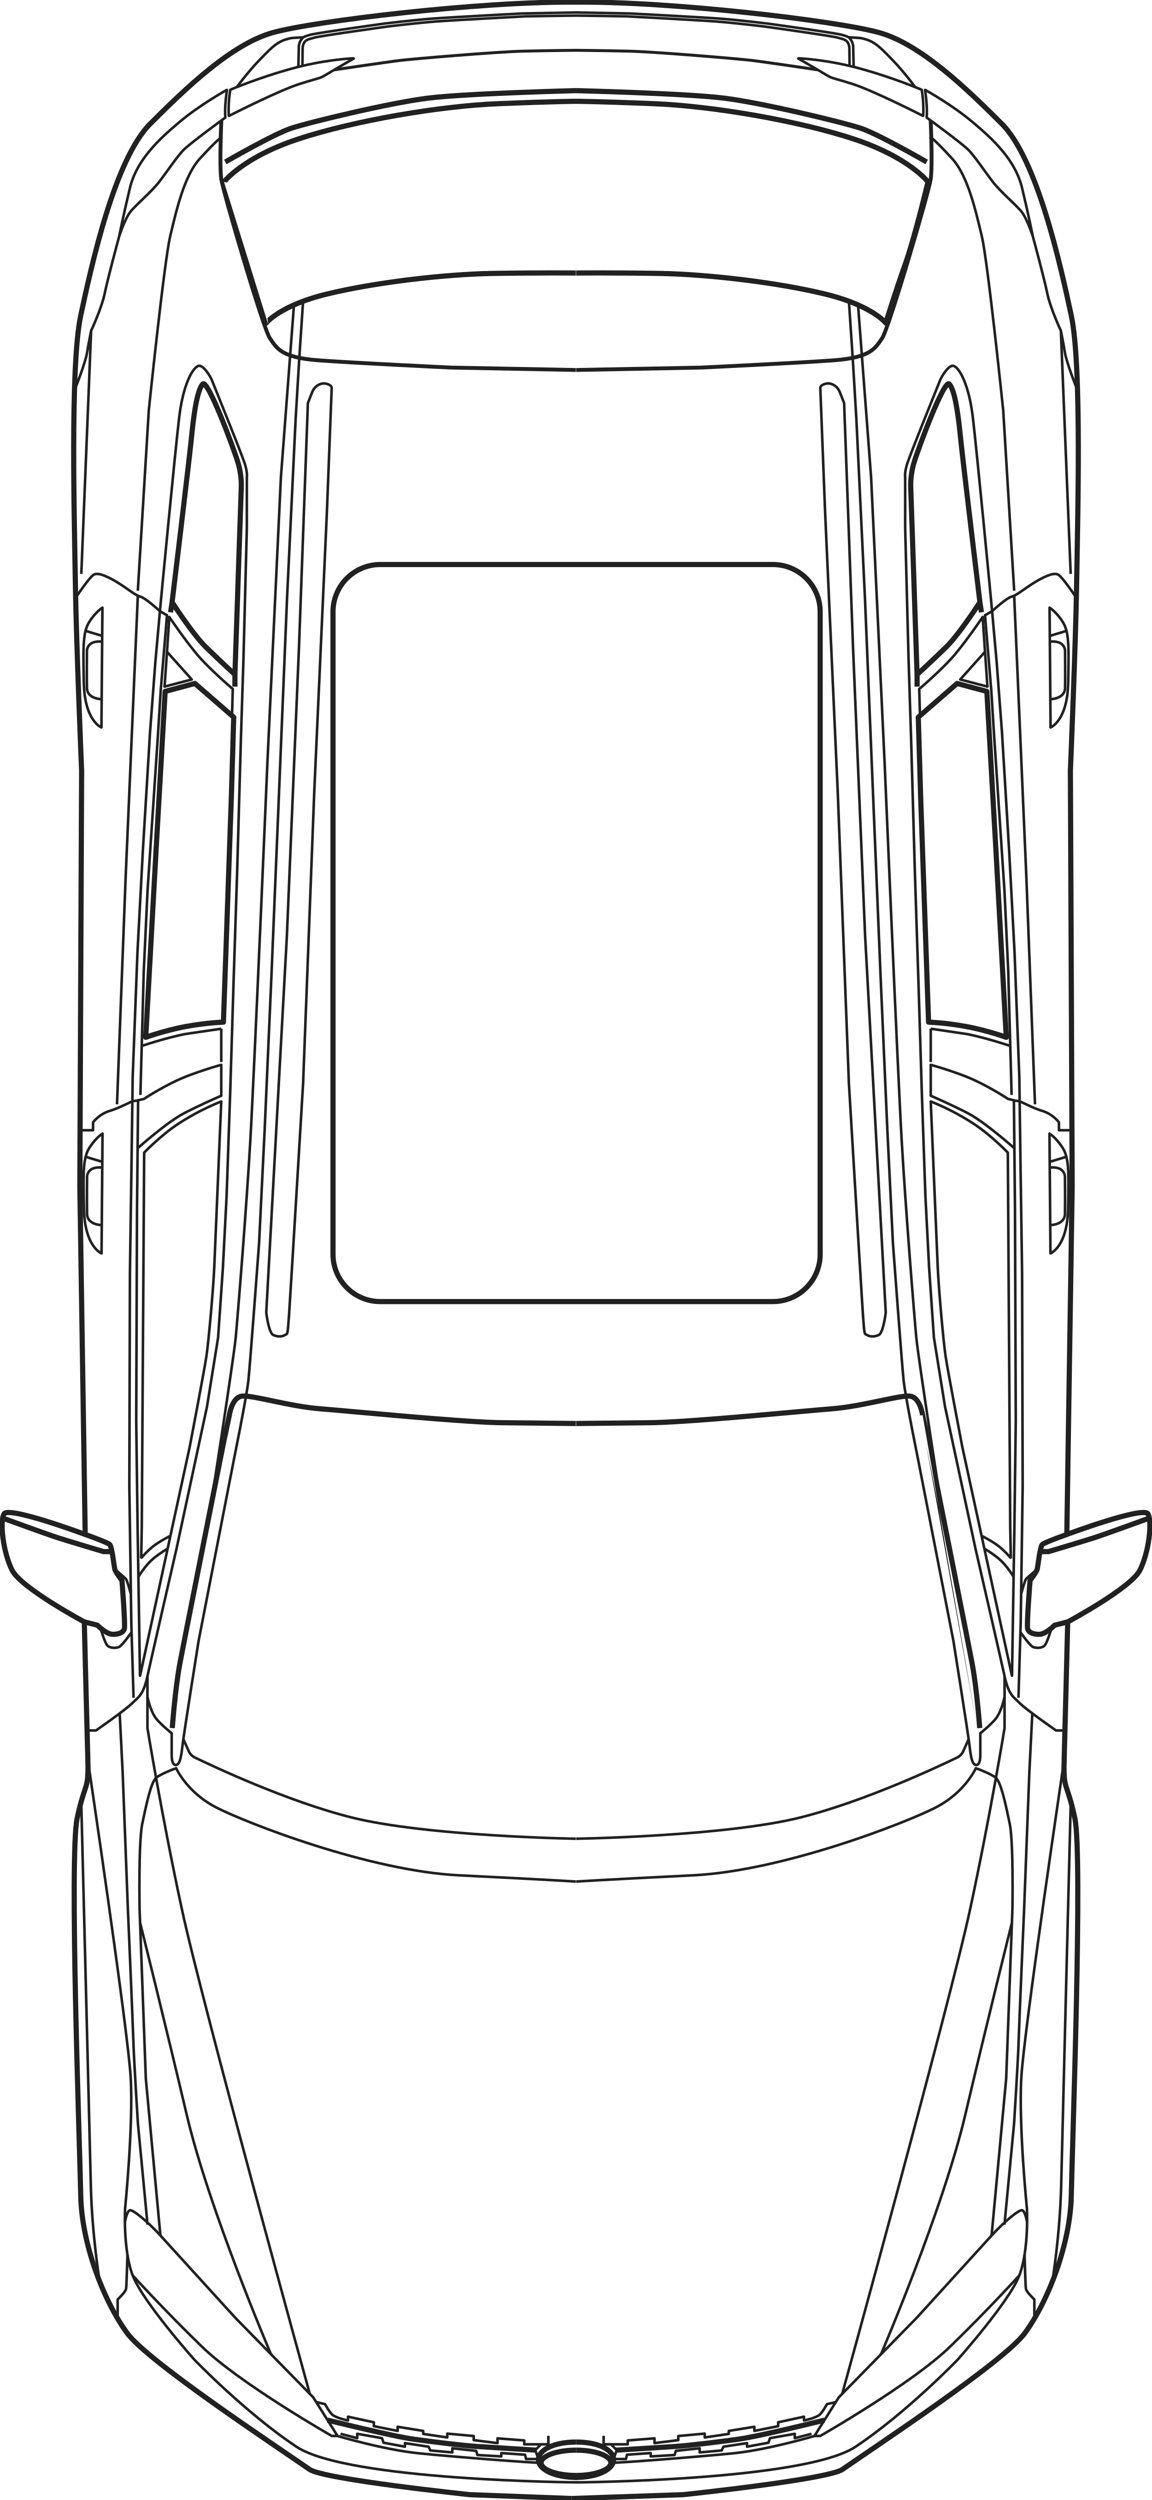<svg width="391" height="848" viewBox="0 0 391 848" fill="none" xmlns="http://www.w3.org/2000/svg">
<g clip-path="url(#clip0_939_2045)">
<path d="M42.392 753.842C42.392 753.842 43.017 749.912 44.125 749.708C45.233 749.505 50.407 753.846 54.442 758.284C58.477 762.722 79.801 786.13 79.801 786.13L106.303 813.168L114.576 826.286H112.629C112.629 826.286 81.481 808.53 68.565 796.017C55.65 783.504 45.022 771.805 45.022 771.805" stroke="#212121" stroke-width="0.877" stroke-miterlimit="10" stroke-linejoin="round"/>
<path d="M39.929 786.484V779.977C39.929 779.977 42.584 777.454 42.784 776.396C42.984 775.339 43.249 764.776 43.249 764.776" stroke="#212121" stroke-width="0.877" stroke-miterlimit="10" stroke-linejoin="round"/>
<path d="M50.078 754.611L46.808 720.272C46.808 720.272 45.464 699.019 45.261 692.226C45.057 685.433 43.445 648.576 43.445 648.576L41.63 601.156L40.622 581.178" stroke="#212121" stroke-width="0.877" stroke-miterlimit="10" stroke-linejoin="round"/>
<path d="M54.441 758.284L49.495 705.115L47.376 647.608C47.376 647.608 46.972 624.907 48.284 618.651C49.595 612.394 51.211 604.526 53.026 603.014C54.842 601.503 59.787 599.784 59.787 599.784C59.787 599.784 63.418 607.956 73.41 613.101C83.402 618.247 125.175 634.591 155.748 636.106C186.321 637.621 195.444 638.225 195.444 638.225" stroke="#212121" stroke-width="0.877" stroke-miterlimit="10" stroke-linejoin="round"/>
<path d="M91.969 798.543C91.969 798.543 70.988 749.608 63.422 717.524C55.857 685.441 47.548 652.163 47.548 652.163" stroke="#212121" stroke-width="0.877" stroke-miterlimit="10" stroke-linejoin="round"/>
<path d="M105.137 811.979C105.137 811.979 68.568 679.388 61.706 647.507C54.845 615.627 50.042 586.166 50.042 586.166V568.543" stroke="#212121" stroke-width="0.877" stroke-miterlimit="10" stroke-linejoin="round"/>
<path d="M29.551 586.974H32.581C32.581 586.974 42.538 580.045 44.757 577.826C46.976 575.607 48.606 575.136 50.046 568.543C51.486 561.95 59.963 525.093 59.963 525.093L70.255 477.137L74.022 453.729L75.637 430.321L76.916 405.637L78.128 370.595L79.271 333.198L80.483 295.936L81.762 250.803L82.638 223.293L83.781 179.035V161.816C83.781 161.816 84.049 160.672 83.242 157.782C82.434 154.891 71.738 128.524 71.738 128.524C71.738 128.524 69.115 123.411 67.232 124.151C65.348 124.89 62.186 130.34 60.842 141.37C59.498 152.401 54.452 205.402 54.452 205.402L52.737 224.468L50.921 248.43L48.466 288.936L46.651 323.103L45.035 365.342L44.7 390.229L44.096 431.864L43.895 504.236L44.567 550.513L45.329 575.868" stroke="#212121" stroke-width="0.877" stroke-miterlimit="10" stroke-linejoin="round"/>
<path d="M50.078 575.675C50.078 575.675 51.079 580.989 53.498 583.544C55.917 586.098 58.273 587.917 58.273 587.917V595.317C58.273 595.317 58.187 598.662 59.616 598.68C60.91 598.694 61.432 596.593 61.903 592.359C62.375 588.124 67.421 556.509 67.421 556.509L79.329 495.368C79.329 495.368 83.703 473.878 84.307 468.229C84.911 462.58 87.938 421.617 87.938 421.617L89.853 382.672L92.073 332.33L94.596 271.492L97.422 202.987L100.349 141.949L101.561 121.771L102.872 102.165" stroke="#212121" stroke-width="0.877" stroke-miterlimit="10" stroke-linejoin="round"/>
<path d="M62.236 589.918L64.048 593.977C64.477 594.935 65.224 595.707 66.167 596.164C72.396 599.18 97.387 610.95 119.122 616.435C144.717 622.892 195.445 623.699 195.445 623.699" stroke="#212121" stroke-width="0.877" stroke-miterlimit="10" stroke-linejoin="round"/>
<path d="M28.611 550.148L33.05 551.26C33.05 551.26 36.009 554.286 38.164 554.354C40.319 554.422 41.795 553.75 42.199 552.539C42.602 551.328 41.391 536.059 41.391 536.059C41.391 536.059 39.239 533.369 38.968 532.293C38.696 531.218 38.024 524.625 37.22 523.885C36.416 523.146 28.912 520.487 28.912 520.487" stroke="#212121" stroke-width="1.755" stroke-miterlimit="10" stroke-linejoin="round"/>
<path d="M0.915 514.942C0.915 514.942 16.235 520.52 19.598 521.599C22.961 522.678 35.137 526.308 35.137 526.308H38.006" stroke="#212121" stroke-width="1.755" stroke-miterlimit="10" stroke-linejoin="round"/>
<path d="M34.065 552.189C34.065 552.189 35.658 557.531 36.516 558.242C37.86 559.353 40.108 558.903 40.583 558.556C41.866 557.634 44.646 553.647 44.646 553.647" stroke="#212121" stroke-width="0.877" stroke-miterlimit="10" stroke-linejoin="round"/>
<path d="M38.971 532.293C38.971 532.293 42.283 535.066 42.737 535.573C43.191 536.081 44.41 540.669 44.41 540.669" stroke="#212121" stroke-width="0.877" stroke-miterlimit="10" stroke-linejoin="round"/>
<path d="M46.969 534.916C46.969 534.916 49.32 530.753 52.558 528.255C55.531 525.961 56.886 525.354 56.886 525.354" stroke="#212121" stroke-width="0.877" stroke-miterlimit="10" stroke-linejoin="round"/>
<path d="M71.366 512.04C71.366 512.04 79.332 460.793 80.004 453.665C80.676 446.536 83.635 410.079 84.982 386.539C86.329 362.998 90.768 258.475 90.768 258.475L95.342 161.888L99.781 103.373" stroke="#212121" stroke-width="0.877" stroke-miterlimit="10" stroke-linejoin="round"/>
<path d="M33.835 773.953C33.835 773.953 31.234 758.284 30.83 741.337C30.426 724.389 27.574 611.065 27.574 611.065" stroke="#212121" stroke-width="0.877" stroke-miterlimit="10" stroke-linejoin="round"/>
<path d="M34.8 384.52L34.465 425.144C34.465 425.144 28.747 422.993 28.479 409.943C28.211 396.894 28.211 392.524 30.498 389.093C32.785 385.663 34.804 384.52 34.804 384.52H34.8Z" stroke="#212121" stroke-width="0.877" stroke-miterlimit="10" stroke-linejoin="round"/>
<path d="M29.064 392.38L34.718 394.096" stroke="#212121" stroke-width="0.877" stroke-miterlimit="10" stroke-linejoin="round"/>
<path d="M34.543 415.56C34.543 415.56 29.647 415.528 29.551 411.794C29.454 408.06 29.551 398.948 29.551 398.948C29.551 398.948 29.719 396.686 32.192 396.158C34 395.772 34.868 396.158 34.868 396.158" stroke="#212121" stroke-width="0.877" stroke-miterlimit="10" stroke-linejoin="round"/>
<path d="M34.764 206.124L34.428 246.748C34.428 246.748 28.71 244.597 28.442 231.547C28.174 218.498 28.174 214.128 30.462 210.697C32.749 207.267 34.768 206.124 34.768 206.124H34.764Z" stroke="#212121" stroke-width="0.877" stroke-miterlimit="10" stroke-linejoin="round"/>
<path d="M29.029 213.985L34.686 215.7" stroke="#212121" stroke-width="0.877" stroke-miterlimit="10" stroke-linejoin="round"/>
<path d="M34.508 237.164C34.508 237.164 29.612 237.132 29.515 233.398C29.419 229.664 29.515 220.552 29.515 220.552C29.515 220.552 29.683 218.291 32.157 217.762C33.965 217.376 34.833 217.762 34.833 217.762" stroke="#212121" stroke-width="0.877" stroke-miterlimit="10" stroke-linejoin="round"/>
<path d="M46.708 389.497C46.708 389.497 56.661 380.618 62.514 377.591C68.368 374.565 75.094 371.674 75.094 371.674V361.183C75.094 361.183 65.877 363.738 59.891 366.564C53.905 369.391 48.859 372.753 48.859 372.753L46.876 373.225L46.504 409.679L46.236 482.05L46.708 518.504L46.972 534.916L47.512 568.393C47.512 568.415 47.544 568.418 47.548 568.393L64.401 490.722C64.401 490.722 69.447 464.356 70.119 459.65C70.791 454.944 72.406 437.385 72.742 429.449C73.078 421.513 75.097 373.625 75.097 373.625C75.097 373.625 68.036 376.248 60.467 381.225C54.463 385.173 48.931 390.976 48.931 390.976L48.123 517.693L47.927 528.255C47.927 528.345 48.034 528.387 48.091 528.32C48.559 527.762 49.96 526.161 51.758 524.689C53.977 522.874 57.847 520.945 57.847 520.945" stroke="#212121" stroke-width="0.877" stroke-miterlimit="10" stroke-linejoin="round"/>
<path d="M27.178 383.376H31.577V380.703C31.577 380.703 33.653 377.877 37.238 376.819C40.822 375.762 44.653 373.439 45.461 373.439C46.268 373.439 46.872 373.221 46.872 373.221" stroke="#212121" stroke-width="0.877" stroke-miterlimit="10" stroke-linejoin="round"/>
<path d="M75.094 348.941V360.24" stroke="#212121" stroke-width="0.877" stroke-miterlimit="10" stroke-linejoin="round"/>
<path d="M48.098 354.791C48.098 354.791 55.988 352.104 62.782 350.757L75.093 348.941" stroke="#212121" stroke-width="0.877" stroke-miterlimit="10" stroke-linejoin="round"/>
<path d="M49.464 351.864C49.464 351.864 55.785 349.545 63.051 348.198C70.316 346.851 75.83 346.719 75.83 346.719L78.521 270.445L79.329 243.271L66.145 231.837L56.053 234.527L52.959 288.604L49.46 351.861L49.464 351.864Z" stroke="#212121" stroke-width="1.755" stroke-miterlimit="10" stroke-linejoin="round"/>
<path d="M25.674 202.783C25.674 202.783 30.262 195.822 31.856 194.915C33.45 194.007 37.085 195.822 40.315 197.841C43.546 199.86 45.797 201.875 47.648 202.383C49.5 202.89 54.27 207.31 54.27 207.31L56.683 208.704L54.578 233.791L53.57 249.867L50.082 301.993L48.795 329.367L47.652 371.406" stroke="#212121" stroke-width="0.877" stroke-miterlimit="10" stroke-linejoin="round"/>
<path d="M55.852 232.898L65.087 230.479L56.682 221.096L55.852 232.898Z" stroke="#212121" stroke-width="0.877" stroke-miterlimit="10" stroke-linejoin="round"/>
<path d="M78.739 242.76L79.011 233.705C79.011 233.705 70.888 226.845 66.6 221.649C62.311 216.454 57.469 209.29 57.469 209.29L56.683 221.095" stroke="#212121" stroke-width="0.877" stroke-miterlimit="10" stroke-linejoin="round"/>
<path d="M58.412 204.262C58.412 204.262 65.274 214.957 69.78 219.395C74.286 223.833 79.736 228.81 79.736 228.81V232.898" stroke="#212121" stroke-width="1.755" stroke-miterlimit="10" stroke-linejoin="round"/>
<path d="M39.711 374.601L42.638 297.723L46.78 202.051" stroke="#212121" stroke-width="0.877" stroke-miterlimit="10" stroke-linejoin="round"/>
<path d="M57.89 207.693L58.411 204.262C58.411 204.262 64.265 155.835 65.087 147.495C65.909 139.155 67.088 132.159 68.804 130.275C70.519 128.392 79.468 152.472 80.811 157.046C82.155 161.62 81.887 165.386 81.887 165.386L79.736 228.814" stroke="#212121" stroke-width="1.755" stroke-miterlimit="10" stroke-linejoin="round"/>
<path d="M46.779 200.364L50.507 139.123C50.507 139.123 55.753 88.476 57.772 80.101C59.791 71.725 62.414 59.719 67.864 53.77C73.314 47.82 75.129 46.505 75.129 46.505" stroke="#212121" stroke-width="0.877" stroke-miterlimit="10" stroke-linejoin="round"/>
<path d="M25.276 132.459C25.276 132.459 28.972 123.179 29.547 119.649C30.122 116.119 30.93 112.184 30.93 112.184L27.599 194.675" stroke="#212121" stroke-width="0.877" stroke-miterlimit="10" stroke-linejoin="round"/>
<path d="M30.93 112.184C30.93 112.184 34.461 104.72 35.572 99.371C36.683 94.022 40.414 80.304 40.414 80.304M40.414 80.304C40.414 80.304 42.33 74.319 44.217 71.896C46.103 69.474 51.346 65.172 54.037 61.673C56.728 58.175 59.955 53.334 62.11 51.047C64.265 48.76 76.476 39.88 76.476 39.88C76.476 39.88 76.312 38.133 76.476 35.575C76.623 33.288 76.959 31.001 77.03 30.547C77.034 30.512 77.002 30.487 76.969 30.504C76.101 30.987 67.631 35.75 60.952 41.36C53.901 47.277 46.368 54.273 44.081 63.825C41.794 73.376 40.414 80.304 40.414 80.304Z" stroke="#212121" stroke-width="0.877" stroke-miterlimit="10" stroke-linejoin="round"/>
<path d="M103.011 12.638L99.373 12.871C99.08 12.889 98.79 12.924 98.505 12.989C94.184 13.932 92.447 15.872 88.295 20.124C84.006 24.512 80.39 29.547 80.39 29.547" stroke="#212121" stroke-width="0.877" stroke-miterlimit="10" stroke-linejoin="round"/>
<path d="M90.364 445.189C90.364 445.189 91.172 452.186 92.787 452.857C94.403 453.529 95.746 453.397 96.69 452.857C97.633 452.318 97.59 453.125 98.083 446.265C98.577 439.404 102.879 367.436 102.879 367.436L106.646 268.966L110.952 173.726L112.568 131.891C112.568 131.891 112.971 130.74 110.82 130.172C108.669 129.604 106.65 131.219 105.978 132.966C105.306 134.713 104.498 136.732 104.498 136.732L101.486 219.327L97.369 317.526L90.371 445.186L90.364 445.189Z" stroke="#212121" stroke-width="0.877" stroke-miterlimit="10" stroke-linejoin="round"/>
<path d="M114.579 826.286C114.579 826.286 130.117 830.927 141.925 832.138C153.732 833.35 181.278 835.472 183.498 835.372" stroke="#212121" stroke-width="0.877" stroke-miterlimit="10" stroke-linejoin="round"/>
<path d="M107.321 814.78L110.341 815.491C110.341 815.491 111.492 817.71 112.632 818.921C113.772 820.133 118.11 821.04 118.11 821.04V819.736L126.887 821.644V822.955L134.96 824.57V823.159L143.637 824.57V825.578L151.81 826.789V825.478L160.791 826.3V827.697L168.864 828.705V827.09L177.944 827.797V829.108H186.117V826.221" stroke="#212121" stroke-width="0.877" stroke-miterlimit="10" stroke-linejoin="round"/>
<path d="M183.598 829.112L181.682 831.095L182.74 834.104H178.552L178.202 832.642L170.143 832.07V833.214L162.074 832.742L161.602 831.331L153.529 830.455V831.867L146.064 831.195L145.456 829.916L137.451 828.708V829.916L130.186 828.572L129.65 827.025L121.241 825.546V827.025L115.591 825.546" stroke="#212121" stroke-width="0.877" stroke-miterlimit="10" stroke-linejoin="round"/>
<path d="M111.191 820.912C111.191 820.912 133.148 826.386 140.513 827.393C147.879 828.401 157.163 829.53 161.602 829.823C166.04 830.116 181.986 831.095 181.986 831.095" stroke="#212121" stroke-width="1.755" stroke-miterlimit="10" stroke-linejoin="round"/>
<path d="M195.555 831.095C189.048 831.095 183.662 833.017 183.662 835.386C183.662 837.755 189.012 839.678 195.516 839.678" stroke="#212121" stroke-width="1.755" stroke-miterlimit="10" stroke-linejoin="round"/>
<path d="M195.555 828.34C187.933 828.34 182.74 831.017 182.74 834.34C182.74 837.663 188.215 840.35 195.838 840.35" stroke="#212121" stroke-width="1.755" stroke-miterlimit="10" stroke-linejoin="round"/>
<path d="M195.505 0.725C162.852 0.422 106.406 7.157 92.483 11.091C78.56 15.025 63.122 29.858 51.01 41.964C38.899 54.07 31.03 90.088 27.399 107.039C23.768 123.99 25.28 177.259 25.584 197.841C25.887 218.423 27.703 261.401 27.703 261.401L27.099 402.446L28.914 520.487C28.914 520.487 2.88 510.8 1.368 513.526C-0.147 516.249 1.065 526.54 4.092 532.593C7.118 538.646 28.611 550.148 28.611 550.148C28.611 550.148 29.518 586.47 29.822 597.061C30.126 607.652 28.914 604.021 26.191 616.735C23.468 629.448 27.099 728.723 27.403 744.766C27.706 760.81 34.972 780.18 43.145 791.379C50.21 801.062 93.673 829.698 105.073 837.627C109.944 841.014 159.522 846.195 159.522 846.195L194 847.5" stroke="#212121" stroke-width="1.755" stroke-miterlimit="10" stroke-linejoin="round"/>
<path d="M195.505 0.725C228.158 0.422 284.593 7.157 298.52 11.091C312.443 15.025 327.881 29.858 339.992 41.964C352.1 54.07 359.973 90.088 363.604 107.039C367.235 123.99 365.723 177.259 365.419 197.841C365.115 218.423 363.3 261.401 363.3 261.401L363.904 402.446L362.088 520.487C362.088 520.487 388.123 510.8 389.634 513.526C391.146 516.253 389.938 526.54 386.911 532.593C383.884 538.646 362.392 550.148 362.392 550.148C362.392 550.148 361.485 586.47 361.181 597.061C360.877 607.655 362.088 604.021 364.812 616.735C367.535 629.448 363.904 728.723 363.6 744.766C363.296 760.81 356.031 780.18 347.858 791.379C340.793 801.062 297.33 829.698 285.93 837.627C281.059 841.014 231.978 846.181 231.978 846.181L194 847.5" stroke="#212121" stroke-width="1.755" stroke-miterlimit="10" stroke-linejoin="round"/>
<path fill-rule="evenodd" clip-rule="evenodd" d="M195.838 842.011C195.835 842.45 195.834 842.45 195.834 842.45L195.831 842.45L195.82 842.45L195.778 842.449L195.61 842.448C195.461 842.447 195.241 842.444 194.954 842.441C194.378 842.434 193.532 842.423 192.449 842.405C190.284 842.368 187.171 842.302 183.382 842.187C175.804 841.957 165.518 841.529 154.689 840.74C143.861 839.951 132.481 838.799 122.718 837.119C117.836 836.279 113.352 835.306 109.539 834.178C105.732 833.052 102.568 831.763 100.345 830.281C91.641 824.478 82.979 817.096 76.497 811.17C73.255 808.206 70.556 805.605 68.667 803.744C67.723 802.813 66.981 802.067 66.475 801.554C66.222 801.298 66.028 801.099 65.897 800.965C65.831 800.897 65.781 800.846 65.748 800.812L65.71 800.772L65.7 800.763L65.698 800.76L65.697 800.759C65.697 800.759 65.697 800.759 66.013 800.455L65.697 800.759C65.693 800.755 65.689 800.751 65.686 800.747L66.013 800.455C65.686 800.747 65.686 800.747 65.685 800.746L65.685 800.746L65.682 800.743L65.672 800.732L65.634 800.689L65.486 800.521C65.355 800.374 65.164 800.156 64.919 799.877C64.43 799.318 63.727 798.509 62.873 797.512C61.166 795.516 58.854 792.763 56.437 789.731C54.02 786.7 51.495 783.387 49.361 780.272C47.233 777.166 45.475 774.229 44.615 771.957C42.908 767.45 42.267 761.676 42.048 757.058C41.938 754.743 41.934 752.708 41.957 751.25C41.969 750.522 41.988 749.937 42.003 749.534C42.011 749.333 42.018 749.177 42.023 749.071C42.026 749.018 42.028 748.977 42.029 748.95L42.031 748.919L42.032 748.911L42.032 748.908L42.032 748.908C42.032 748.908 42.032 748.908 42.47 748.933L42.032 748.908L42.032 748.9L42.033 748.889L42.47 748.933C42.033 748.889 42.033 748.889 42.033 748.888L42.033 748.888L42.034 748.884L42.035 748.869L42.041 748.809L42.065 748.572C42.085 748.363 42.115 748.055 42.153 747.657C42.228 746.861 42.335 745.706 42.46 744.268C42.71 741.393 43.033 737.39 43.327 732.879C43.916 723.851 44.385 712.809 43.915 704.7C43.445 696.586 39.816 669.706 36.3 644.824C34.542 632.39 32.815 620.464 31.526 611.647C30.882 607.239 30.348 603.607 29.974 601.078C29.787 599.813 29.641 598.824 29.541 598.151L29.427 597.384L29.398 597.188L29.391 597.138L29.389 597.126L29.389 597.123C29.389 597.122 29.389 597.122 29.822 597.057C30.256 596.993 30.256 596.993 30.256 596.994L30.257 596.997L30.259 597.009L30.266 597.059L30.295 597.255L30.409 598.023C30.509 598.696 30.655 599.685 30.842 600.95C31.215 603.479 31.75 607.111 32.394 611.52C33.683 620.338 35.411 632.265 37.168 644.701C40.681 669.56 44.318 696.489 44.791 704.65C45.264 712.817 44.792 723.904 44.203 732.936C43.908 737.455 43.584 741.464 43.334 744.344C43.208 745.784 43.102 746.942 43.026 747.74C42.988 748.139 42.958 748.448 42.938 748.657L42.914 748.895L42.908 748.956L42.907 748.967L42.907 748.967L42.906 748.997C42.904 749.023 42.902 749.062 42.9 749.113C42.895 749.217 42.888 749.37 42.88 749.568C42.864 749.965 42.846 750.543 42.835 751.264C42.812 752.708 42.816 754.724 42.924 757.016C43.142 761.612 43.779 767.273 45.435 771.646C46.256 773.814 47.962 776.678 50.085 779.777C52.202 782.867 54.713 786.162 57.123 789.184C59.532 792.206 61.837 794.951 63.54 796.941C64.391 797.936 65.092 798.742 65.579 799.299C65.823 799.577 66.013 799.794 66.143 799.94L66.29 800.107L66.328 800.149L66.335 800.157L66.341 800.163L66.378 800.201C66.411 800.235 66.46 800.286 66.525 800.353C66.655 800.486 66.847 800.683 67.099 800.938C67.603 801.449 68.342 802.191 69.283 803.119C71.165 804.974 73.856 807.568 77.089 810.523C83.557 816.435 92.182 823.784 100.832 829.551C102.947 830.961 106.013 832.22 109.788 833.337C113.557 834.452 118.005 835.418 122.867 836.255C132.59 837.927 143.938 839.077 154.753 839.865C165.566 840.653 175.839 841.08 183.409 841.31C187.193 841.425 190.302 841.491 192.464 841.527C193.545 841.546 194.39 841.557 194.964 841.564C195.251 841.567 195.47 841.569 195.618 841.571L195.785 841.572L195.827 841.572L195.837 841.573L195.838 841.573L195.849 841.572L195.891 841.572L196.056 841.571C196.202 841.569 196.42 841.567 196.704 841.564C197.273 841.557 198.111 841.546 199.182 841.527C201.326 841.491 204.408 841.425 208.161 841.31C215.668 841.08 225.856 840.653 236.585 839.865C247.316 839.077 258.579 837.927 268.239 836.255C273.069 835.418 277.49 834.452 281.241 833.337C284.997 832.22 288.053 830.962 290.169 829.551C298.819 823.784 307.444 816.435 313.911 810.523C317.144 807.568 319.835 804.974 321.717 803.119C322.659 802.191 323.398 801.449 323.901 800.938C324.153 800.683 324.346 800.486 324.475 800.353C324.54 800.286 324.589 800.235 324.622 800.201L324.659 800.163L324.663 800.16L324.668 800.154L324.672 800.149L324.71 800.107L324.857 799.94C324.987 799.794 325.177 799.577 325.421 799.299C325.909 798.742 326.609 797.936 327.461 796.941C329.163 794.951 331.468 792.206 333.877 789.184C336.287 786.162 338.799 782.867 340.916 779.777C343.038 776.678 344.744 773.814 345.565 771.646C347.221 767.273 347.858 761.612 348.076 757.016C348.185 754.724 348.189 752.708 348.166 751.264C348.154 750.543 348.136 749.965 348.12 749.568C348.116 749.45 348.112 749.349 348.108 749.264C348.105 749.206 348.103 749.155 348.101 749.113L348.098 749.065L348.095 748.997L348.094 748.972L348.093 748.967L348.092 748.956L348.086 748.895L348.063 748.657C348.053 748.563 348.042 748.449 348.029 748.316C348.014 748.153 347.995 747.96 347.974 747.74C347.899 746.942 347.792 745.784 347.667 744.344C347.416 741.464 347.092 737.455 346.797 732.936C346.209 723.904 345.736 712.817 346.209 704.65C346.682 696.489 350.319 669.56 353.832 644.701C355.59 632.265 357.318 620.338 358.606 611.52C359.25 607.111 359.785 603.479 360.158 600.95C360.345 599.685 360.491 598.696 360.591 598.023L360.705 597.255L360.734 597.059L360.742 597.009L360.743 596.997L360.744 596.994C360.744 596.993 360.744 596.993 360.85 597.009C360.914 597.018 361.015 597.033 361.178 597.057C361.612 597.122 361.612 597.122 361.612 597.123L361.611 597.126L361.609 597.138L361.602 597.188L361.573 597.384L361.459 598.151C361.359 598.824 361.213 599.813 361.026 601.078C360.653 603.607 360.118 607.239 359.474 611.647C358.186 620.464 356.458 632.39 354.701 644.824C351.184 669.706 347.556 696.586 347.085 704.7C346.615 712.809 347.084 723.851 347.673 732.879C347.967 737.39 348.291 741.393 348.541 744.268C348.666 745.706 348.772 746.861 348.848 747.657C348.885 748.055 348.915 748.363 348.936 748.572L348.959 748.809L348.965 748.869L348.967 748.884L348.967 748.888L348.967 748.888C348.967 748.889 348.967 748.889 348.531 748.933L348.967 748.889C348.968 748.895 348.968 748.901 348.969 748.908L348.531 748.933C348.969 748.908 348.969 748.908 348.969 748.908V748.908L348.969 748.911L348.969 748.919L348.971 748.95L348.975 749.02L348.977 749.071C348.979 749.115 348.982 749.167 348.984 749.228C348.986 749.273 348.989 749.323 348.991 749.378C348.993 749.426 348.995 749.479 348.997 749.534C349.013 749.937 349.031 750.522 349.043 751.25C349.066 752.708 349.062 754.743 348.952 757.058C348.733 761.676 348.092 767.45 346.386 771.957C345.525 774.229 343.767 777.166 341.639 780.272C339.506 783.387 336.98 786.7 334.563 789.731C332.146 792.763 329.834 795.516 328.127 797.512C327.273 798.509 326.571 799.318 326.081 799.877C325.836 800.156 325.645 800.374 325.515 800.521L325.366 800.689L325.328 800.732L325.318 800.743L325.316 800.746L325.315 800.746C325.315 800.747 325.315 800.747 324.987 800.455L325.315 800.747C325.311 800.751 325.307 800.755 325.303 800.759L324.987 800.455C325.303 800.759 325.303 800.759 325.303 800.759L325.302 800.76L325.3 800.763L325.29 800.772L325.253 800.812L325.194 800.872L325.104 800.965C324.973 801.099 324.779 801.298 324.526 801.554C324.02 802.067 323.278 802.813 322.333 803.744C320.444 805.605 317.745 808.206 314.503 811.17C308.022 817.096 299.359 824.478 290.655 830.281C288.432 831.763 285.279 833.051 281.491 834.178C277.696 835.306 273.238 836.279 268.388 837.119C258.688 838.799 247.393 839.951 236.649 840.74C225.904 841.529 215.703 841.957 208.188 842.187C204.431 842.302 201.345 842.368 199.198 842.405C198.124 842.423 197.285 842.434 196.715 842.441C196.429 842.444 196.211 842.447 196.064 842.448L195.898 842.449L195.855 842.45L195.845 842.45L195.842 842.45C195.841 842.45 195.841 842.45 195.838 842.011C195.838 842.004 195.838 841.998 195.838 841.991C195.838 841.998 195.838 842.004 195.838 842.011Z" fill="#212121"/>
<path d="M348.613 753.842C348.613 753.842 347.987 749.912 346.879 749.708C345.771 749.505 340.597 753.846 336.562 758.284C332.527 762.722 311.203 786.13 311.203 786.13L284.701 813.168L276.428 826.286H278.375C278.375 826.286 309.524 808.53 322.439 796.017C335.354 783.507 345.982 771.805 345.982 771.805" stroke="#212121" stroke-width="0.877" stroke-miterlimit="10" stroke-linejoin="round"/>
<path d="M351.071 786.484V779.977C351.071 779.977 348.416 777.454 348.216 776.396C348.015 775.339 347.751 764.776 347.751 764.776" stroke="#212121" stroke-width="0.877" stroke-miterlimit="10" stroke-linejoin="round"/>
<path d="M340.922 754.611L344.192 720.272C344.192 720.272 345.536 699.019 345.739 692.226C345.939 685.433 347.555 648.576 347.555 648.576L349.37 601.156L350.378 581.178" stroke="#212121" stroke-width="0.877" stroke-miterlimit="10" stroke-linejoin="round"/>
<path d="M336.558 758.284L341.504 705.115L343.623 647.608C343.623 647.608 344.027 624.907 342.715 618.651C341.404 612.394 339.788 604.526 337.973 603.014C336.158 601.503 331.212 599.784 331.212 599.784C331.212 599.784 327.581 607.956 317.589 613.101C307.6 618.247 265.824 634.591 235.251 636.106C204.678 637.621 195.555 638.225 195.555 638.225" stroke="#212121" stroke-width="0.877" stroke-miterlimit="10" stroke-linejoin="round"/>
<path d="M299.031 798.543C299.031 798.543 320.012 749.608 327.578 717.524C335.147 685.441 343.452 652.163 343.452 652.163" stroke="#212121" stroke-width="0.877" stroke-miterlimit="10" stroke-linejoin="round"/>
<path d="M285.862 811.979C285.862 811.979 322.432 679.388 329.293 647.507C336.155 615.627 340.958 586.166 340.958 586.166V568.543" stroke="#212121" stroke-width="0.877" stroke-miterlimit="10" stroke-linejoin="round"/>
<path d="M361.453 586.974H358.422C358.422 586.974 348.466 580.045 346.247 577.826C344.028 575.607 342.398 575.136 340.958 568.543C339.518 561.95 331.041 525.093 331.041 525.093L320.749 477.137L316.982 453.729L315.367 430.321L314.087 405.637L312.876 370.595L311.732 333.198L310.521 295.936L309.241 250.803L308.366 223.293L307.222 179.035V161.816C307.222 161.816 306.954 160.672 307.762 157.782C308.57 154.891 319.266 128.524 319.266 128.524C319.266 128.524 321.889 123.411 323.772 124.151C325.655 124.89 328.818 130.34 330.162 141.37C331.506 152.401 336.552 205.402 336.552 205.402L338.267 224.468L340.082 248.43L342.537 288.936L344.353 323.103L345.968 365.342L346.304 390.229L346.908 431.864L347.108 504.236L346.436 550.513L345.675 575.868" stroke="#212121" stroke-width="0.877" stroke-miterlimit="10" stroke-linejoin="round"/>
<path d="M340.922 575.675C340.922 575.675 339.921 580.989 337.502 583.544C335.083 586.098 332.727 587.917 332.727 587.917V595.317C332.727 595.317 332.813 598.662 331.384 598.68C330.09 598.694 329.568 596.593 329.097 592.359C328.625 588.121 323.579 556.509 323.579 556.509L311.671 495.368C311.671 495.368 307.297 473.878 306.693 468.229C306.089 462.58 303.062 421.617 303.062 421.617L301.147 382.672L298.928 332.33L296.405 271.492L293.578 202.987L290.651 141.949L289.439 121.771L288.128 102.165" stroke="#212121" stroke-width="0.877" stroke-miterlimit="10" stroke-linejoin="round"/>
<path d="M328.768 589.918L326.956 593.977C326.527 594.935 325.78 595.707 324.836 596.164C318.608 599.18 293.617 610.95 271.882 616.435C246.287 622.892 195.559 623.699 195.559 623.699" stroke="#212121" stroke-width="0.877" stroke-miterlimit="10" stroke-linejoin="round"/>
<path fill-rule="evenodd" clip-rule="evenodd" d="M58.477 586.166C57.602 586.103 57.602 586.103 57.602 586.103L57.602 586.103L57.602 586.101L57.602 586.093L57.604 586.064L57.613 585.951C57.62 585.852 57.631 585.705 57.646 585.516C57.675 585.137 57.718 584.586 57.775 583.899C57.889 582.525 58.058 580.603 58.277 578.411C58.715 574.034 59.356 568.556 60.169 564.212C60.977 559.9 64.712 541.026 68.243 523.24C70.009 514.345 71.725 505.719 72.999 499.316C73.636 496.115 74.163 493.47 74.53 491.625L74.956 489.488L75.068 488.928L75.096 488.784L75.103 488.748L75.105 488.739L75.106 488.736C75.106 488.736 75.106 488.735 75.917 488.897L75.106 488.735L75.108 488.725L76.985 479.875L76.992 479.827C77 479.777 77.011 479.706 77.027 479.616C77.058 479.437 77.106 479.184 77.175 478.881C77.312 478.277 77.535 477.459 77.879 476.619C78.53 475.025 79.78 472.962 82.055 472.699C83.076 472.581 84.646 472.777 86.469 473.095C88.142 473.388 90.135 473.804 92.299 474.257L93.032 474.411C97.95 475.438 103.68 476.603 108.861 477.002C111.62 477.214 116.228 477.628 121.772 478.126L121.772 478.126L121.773 478.126C137.43 479.532 160.55 481.609 170.556 481.709C177.35 481.777 183.574 481.844 188.099 481.894C190.362 481.919 192.2 481.939 193.472 481.954L194.939 481.971L195.321 481.975L195.419 481.976L195.444 481.977L195.45 481.977L195.451 481.977L195.452 481.977C195.452 481.977 195.452 481.977 195.451 482.078L195.442 482.854C195.431 483.731 195.431 483.731 195.431 483.731L195.431 483.731L195.429 483.731L195.423 483.731L195.398 483.731L195.301 483.73L194.919 483.725L193.452 483.708C192.18 483.694 190.342 483.673 188.08 483.648C183.555 483.598 177.332 483.531 170.538 483.463C160.455 483.362 137.154 481.27 121.494 479.863L121.493 479.863L121.491 479.863C115.993 479.369 111.438 478.96 108.727 478.751C103.415 478.342 97.576 477.153 92.673 476.128L91.945 475.976C89.772 475.521 87.809 475.111 86.168 474.824C84.308 474.499 82.985 474.358 82.256 474.442C81.033 474.583 80.13 475.749 79.503 477.282C79.207 478.006 79.009 478.726 78.886 479.27C78.824 479.54 78.782 479.763 78.755 479.917C78.742 479.994 78.733 480.053 78.727 480.092L78.72 480.134L78.719 480.143L78.719 480.144L78.719 480.144L78.719 480.144L78.719 480.144C78.716 480.166 78.712 480.188 78.708 480.21L76.826 489.079L76.826 489.081L76.824 489.089L76.824 489.091L76.817 489.127L76.788 489.27L76.677 489.831L76.251 491.968C75.883 493.813 75.357 496.458 74.72 499.659C73.446 506.061 71.73 514.687 69.964 523.582C66.431 541.375 62.699 560.235 61.894 564.534C61.095 568.802 60.459 574.22 60.023 578.586C59.805 580.766 59.637 582.678 59.523 584.044C59.467 584.727 59.424 585.274 59.395 585.65C59.381 585.838 59.37 585.983 59.362 586.081L59.354 586.192L59.352 586.22L59.352 586.226L59.352 586.228L59.352 586.229L58.477 586.166ZM332.524 586.166L331.648 586.229L331.648 586.228L331.648 586.226L314.176 489.092L314.183 489.127L314.212 489.27L314.324 489.831L314.749 491.968C315.116 493.813 315.643 496.458 316.28 499.659C316.954 503.049 317.753 507.063 318.617 511.409L313.151 480.027C312.281 480.144 312.281 480.144 312.281 480.144L314.174 489.079L312.292 480.21C312.288 480.188 312.284 480.166 312.281 480.144L312.281 480.144L312.281 480.143L312.28 480.134L312.273 480.092C312.27 480.071 312.266 480.044 312.261 480.011C312.256 479.984 312.251 479.952 312.245 479.917C312.218 479.763 312.176 479.54 312.114 479.27C311.991 478.726 311.793 478.006 311.497 477.282C310.87 475.749 309.967 474.583 308.744 474.442C308.015 474.358 306.692 474.499 304.833 474.824C303.191 475.111 301.229 475.521 299.057 475.976L299.056 475.976L298.327 476.128C293.424 477.153 287.585 478.342 282.273 478.751C279.563 478.96 275.007 479.369 269.51 479.863L269.507 479.863L269.506 479.863C253.846 481.27 230.546 483.362 220.462 483.463C213.668 483.531 207.445 483.598 202.92 483.648C200.658 483.673 198.82 483.694 197.548 483.708L196.081 483.725L195.699 483.73L195.602 483.731L195.577 483.731L195.571 483.731L195.569 483.731L195.569 483.731C195.569 483.731 195.569 483.731 195.565 483.426L195.559 482.854C195.551 482.232 195.549 482.051 195.549 481.998C195.548 481.977 195.548 481.977 195.548 481.977L195.549 481.977L195.55 481.977L195.557 481.977L195.581 481.976L195.679 481.975L196.061 481.971L197.528 481.954C198.8 481.939 200.638 481.919 202.901 481.894C207.426 481.844 213.65 481.777 220.444 481.709C230.45 481.609 253.57 479.532 269.228 478.126L269.228 478.126L269.229 478.126C274.772 477.628 279.38 477.214 282.139 477.002C287.32 476.603 293.051 475.438 297.968 474.411L298.701 474.257C300.866 473.804 302.858 473.388 304.531 473.095C306.354 472.777 307.924 472.581 308.945 472.699C311.22 472.962 312.47 475.025 313.122 476.619C313.465 477.459 313.688 478.277 313.825 478.881C313.894 479.184 313.942 479.437 313.973 479.616C313.989 479.706 314 479.777 314.008 479.827L314.012 479.857L314.015 479.875L315.892 488.725L315.894 488.736L315.034 488.907C315.894 488.736 315.894 488.736 315.894 488.736L315.895 488.739L315.897 488.748L315.904 488.784L315.933 488.928L316.044 489.489L316.47 491.625C316.837 493.47 317.364 496.116 318.001 499.317C319.275 505.719 320.99 514.346 322.756 523.241C326.287 541.028 330.022 559.901 330.831 564.211L330.831 564.212C331.644 568.556 332.285 574.034 332.723 578.411C332.943 580.603 333.111 582.525 333.225 583.899C333.282 584.586 333.326 585.137 333.355 585.516C333.369 585.705 333.38 585.852 333.387 585.951L333.396 586.064L333.398 586.093L333.398 586.101L333.399 586.103V586.103C333.399 586.103 333.399 586.103 332.524 586.166ZM318.617 511.409C319.384 515.272 320.204 519.398 321.035 523.583C324.567 541.377 328.3 560.237 329.106 564.535C329.905 568.802 330.541 574.22 330.977 578.586C331.195 580.766 331.363 582.678 331.477 584.044C331.533 584.727 331.576 585.274 331.605 585.65C331.62 585.838 331.63 585.983 331.638 586.081L331.646 586.192L331.648 586.22L331.648 586.226L318.617 511.409Z" fill="#212121"/>
<path d="M362.389 550.148L357.951 551.26C357.951 551.26 354.992 554.286 352.837 554.354C350.685 554.422 349.206 553.75 348.802 552.539C348.398 551.328 349.61 536.059 349.61 536.059C349.61 536.059 351.761 533.369 352.033 532.293C352.304 531.218 352.976 524.625 353.78 523.885C354.584 523.146 362.089 520.487 362.089 520.487" stroke="#212121" stroke-width="1.755" stroke-miterlimit="10" stroke-linejoin="round"/>
<path d="M390.085 514.942C390.085 514.942 374.765 520.52 371.402 521.599C368.039 522.678 355.864 526.308 355.864 526.308H352.994" stroke="#212121" stroke-width="1.755" stroke-miterlimit="10" stroke-linejoin="round"/>
<path d="M356.935 552.189C356.935 552.189 355.341 557.531 354.484 558.242C353.14 559.353 350.892 558.903 350.417 558.556C349.134 557.634 346.354 553.647 346.354 553.647" stroke="#212121" stroke-width="0.877" stroke-miterlimit="10" stroke-linejoin="round"/>
<path d="M352.032 532.293C352.032 532.293 348.719 535.066 348.265 535.573C347.811 536.081 346.593 540.669 346.593 540.669" stroke="#212121" stroke-width="0.877" stroke-miterlimit="10" stroke-linejoin="round"/>
<path d="M344.031 534.916C344.031 534.916 341.68 530.753 338.442 528.255C335.469 525.961 334.114 525.354 334.114 525.354" stroke="#212121" stroke-width="0.877" stroke-miterlimit="10" stroke-linejoin="round"/>
<path d="M319.637 512.04C319.637 512.04 311.671 460.793 310.999 453.665C310.328 446.536 307.369 410.079 306.021 386.539C304.674 362.998 300.235 258.475 300.235 258.475L295.661 161.888L291.223 103.373" stroke="#212121" stroke-width="0.877" stroke-miterlimit="10" stroke-linejoin="round"/>
<path d="M357.164 773.953C357.164 773.953 359.766 758.284 360.17 741.337C360.573 724.385 363.425 611.065 363.425 611.065" stroke="#212121" stroke-width="0.877" stroke-miterlimit="10" stroke-linejoin="round"/>
<path d="M356.203 384.52L356.539 425.144C356.539 425.144 362.257 422.993 362.525 409.943C362.793 396.894 362.793 392.524 360.506 389.093C358.218 385.663 356.199 384.52 356.199 384.52H356.203Z" stroke="#212121" stroke-width="0.877" stroke-miterlimit="10" stroke-linejoin="round"/>
<path d="M361.939 392.38L356.282 394.096" stroke="#212121" stroke-width="0.877" stroke-miterlimit="10" stroke-linejoin="round"/>
<path d="M356.46 415.56C356.46 415.56 361.356 415.528 361.452 411.794C361.549 408.06 361.452 398.948 361.452 398.948C361.452 398.948 361.284 396.686 358.811 396.158C357.003 395.772 356.135 396.158 356.135 396.158" stroke="#212121" stroke-width="0.877" stroke-miterlimit="10" stroke-linejoin="round"/>
<path d="M356.236 206.124L356.572 246.748C356.572 246.748 362.29 244.597 362.558 231.547C362.826 218.498 362.826 214.128 360.539 210.697C358.252 207.267 356.232 206.124 356.232 206.124H356.236Z" stroke="#212121" stroke-width="0.877" stroke-miterlimit="10" stroke-linejoin="round"/>
<path d="M361.972 213.985L356.314 215.7" stroke="#212121" stroke-width="0.877" stroke-miterlimit="10" stroke-linejoin="round"/>
<path d="M356.492 237.164C356.492 237.164 361.388 237.132 361.485 233.398C361.581 229.664 361.485 220.552 361.485 220.552C361.485 220.552 361.317 218.291 358.844 217.762C357.035 217.376 356.167 217.762 356.167 217.762" stroke="#212121" stroke-width="0.877" stroke-miterlimit="10" stroke-linejoin="round"/>
<path d="M344.292 389.497C344.292 389.497 334.339 380.618 328.485 377.591C322.632 374.565 315.906 371.674 315.906 371.674V361.183C315.906 361.183 325.122 363.738 331.108 366.564C337.094 369.391 342.14 372.753 342.14 372.753L344.124 373.225L344.495 409.679L344.763 482.05L344.292 518.504L344.027 534.916L343.488 568.393C343.488 568.415 343.455 568.418 343.452 568.393L326.598 490.722C326.598 490.722 321.552 464.356 320.881 459.65C320.209 454.944 318.593 437.385 318.257 429.449C317.921 421.513 315.902 373.625 315.902 373.625C315.902 373.625 322.964 376.248 330.533 381.225C336.537 385.173 342.069 390.976 342.069 390.976L342.877 517.693L343.073 528.255C343.073 528.345 342.966 528.387 342.909 528.32C342.441 527.762 341.04 526.161 339.242 524.689C337.023 522.874 333.153 520.945 333.153 520.945" stroke="#212121" stroke-width="0.877" stroke-miterlimit="10" stroke-linejoin="round"/>
<path d="M363.822 383.376H359.423V380.703C359.423 380.703 357.347 377.877 353.763 376.819C350.182 375.762 346.347 373.439 345.54 373.439C344.732 373.439 344.128 373.221 344.128 373.221" stroke="#212121" stroke-width="0.877" stroke-miterlimit="10" stroke-linejoin="round"/>
<path d="M315.906 348.941V360.24" stroke="#212121" stroke-width="0.877" stroke-miterlimit="10" stroke-linejoin="round"/>
<path d="M342.902 354.791C342.902 354.791 335.011 352.104 328.218 350.757L315.906 348.941" stroke="#212121" stroke-width="0.877" stroke-miterlimit="10" stroke-linejoin="round"/>
<path d="M341.537 351.864C341.537 351.864 335.215 349.545 327.95 348.198C320.685 346.854 315.171 346.719 315.171 346.719L312.48 270.445L311.672 243.271L324.855 231.837L334.947 234.527L338.042 288.604L341.541 351.861L341.537 351.864Z" stroke="#212121" stroke-width="1.755" stroke-miterlimit="10" stroke-linejoin="round"/>
<path d="M365.327 202.783C365.327 202.783 360.739 195.822 359.145 194.915C357.551 194.007 353.916 195.822 350.686 197.841C347.455 199.86 345.204 201.875 343.353 202.383C341.501 202.887 336.731 207.31 336.731 207.31L334.318 208.704L336.423 233.791L337.431 249.867L340.919 301.993L342.205 329.367L343.349 371.406" stroke="#212121" stroke-width="0.877" stroke-miterlimit="10" stroke-linejoin="round"/>
<path d="M335.147 232.898L325.912 230.479L334.317 221.096L335.147 232.898Z" stroke="#212121" stroke-width="0.877" stroke-miterlimit="10" stroke-linejoin="round"/>
<path d="M312.261 242.76L311.989 233.705C311.989 233.705 320.112 226.845 324.401 221.649C328.689 216.454 333.531 209.29 333.531 209.29L334.318 221.095" stroke="#212121" stroke-width="0.877" stroke-miterlimit="10" stroke-linejoin="round"/>
<path d="M332.592 204.262C332.592 204.262 325.73 214.957 321.224 219.395C316.717 223.833 311.268 228.81 311.268 228.81V232.898" stroke="#212121" stroke-width="1.755" stroke-miterlimit="10" stroke-linejoin="round"/>
<path d="M351.293 374.601L348.366 297.723L344.221 202.051" stroke="#212121" stroke-width="0.877" stroke-miterlimit="10" stroke-linejoin="round"/>
<path d="M333.11 207.693L332.588 204.262C332.588 204.262 326.734 155.835 325.912 147.495C325.087 139.155 323.911 132.159 322.196 130.275C320.481 128.392 311.532 152.472 310.188 157.046C308.845 161.62 309.113 165.386 309.113 165.386L311.264 228.814" stroke="#212121" stroke-width="1.755" stroke-miterlimit="10" stroke-linejoin="round"/>
<path d="M344.22 200.364L340.493 139.123C340.493 139.123 335.247 88.476 333.227 80.101C331.208 71.725 328.585 59.719 323.135 53.77C317.686 47.817 315.87 46.505 315.87 46.505" stroke="#212121" stroke-width="0.877" stroke-miterlimit="10" stroke-linejoin="round"/>
<path d="M365.723 132.459C365.723 132.459 362.028 123.179 361.452 119.649C360.877 116.119 360.069 112.184 360.069 112.184L363.4 194.675" stroke="#212121" stroke-width="0.877" stroke-miterlimit="10" stroke-linejoin="round"/>
<path d="M360.07 112.184C360.07 112.184 356.539 104.72 355.427 99.371C354.316 94.025 350.585 80.304 350.585 80.304M350.585 80.304C350.585 80.304 348.669 74.319 346.783 71.896C344.896 69.474 339.653 65.172 336.962 61.673C334.271 58.175 331.044 53.334 328.889 51.047C326.738 48.76 314.523 39.88 314.523 39.88C314.523 39.88 314.687 38.133 314.523 35.575C314.376 33.288 314.04 31.001 313.969 30.547C313.965 30.512 313.998 30.487 314.03 30.504C314.898 30.987 323.368 35.75 330.047 41.36C337.098 47.277 344.631 54.273 346.918 63.825C349.206 73.376 350.585 80.304 350.585 80.304Z" stroke="#212121" stroke-width="0.877" stroke-miterlimit="10" stroke-linejoin="round"/>
<path d="M287.992 12.638L291.63 12.871C291.923 12.889 292.213 12.924 292.499 12.989C296.819 13.932 298.556 15.872 302.709 20.124C306.997 24.512 310.614 29.547 310.614 29.547" stroke="#212121" stroke-width="0.877" stroke-miterlimit="10" stroke-linejoin="round"/>
<path fill-rule="evenodd" clip-rule="evenodd" d="M100.821 22.68L100.989 15.623C100.99 15.612 100.99 15.601 100.991 15.59L101.428 15.633C100.991 15.59 100.991 15.59 100.991 15.59L100.991 15.59L100.991 15.589L100.991 15.588L100.992 15.584L100.993 15.57C100.995 15.559 100.997 15.543 100.999 15.523C101.004 15.482 101.012 15.426 101.023 15.356C101.046 15.216 101.083 15.022 101.141 14.799C101.255 14.361 101.457 13.78 101.814 13.294C101.844 13.253 101.873 13.213 101.902 13.173L101.902 13.173C102.158 12.819 102.388 12.501 102.849 12.221C103.334 11.926 104.062 11.677 105.352 11.342C106.026 11.167 107.936 10.844 110.386 10.461C112.85 10.076 115.89 9.626 118.849 9.198C121.808 8.769 124.686 8.361 126.824 8.06C127.893 7.91 128.777 7.786 129.394 7.7L130.109 7.601L130.297 7.575L130.345 7.568L130.357 7.567L130.36 7.566L130.361 7.566C130.361 7.566 130.361 7.566 130.417 7.975L130.361 7.566L130.368 7.565L130.421 8.001C130.368 7.565 130.368 7.565 130.368 7.565L130.368 7.565L130.37 7.565L130.375 7.564L130.397 7.562L130.481 7.551L130.807 7.512C131.091 7.478 131.504 7.429 132.019 7.368C133.048 7.247 134.487 7.081 136.124 6.9C139.396 6.538 143.463 6.117 146.634 5.88C149.802 5.644 157.442 5.207 164.285 4.829C167.708 4.64 170.933 4.466 173.302 4.339C174.486 4.275 175.457 4.224 176.132 4.188L176.911 4.147L177.115 4.136L177.167 4.133L177.18 4.132L177.183 4.132L177.184 4.132C177.185 4.132 177.185 4.132 177.208 4.57L177.185 4.132L177.199 4.132L195.497 3.782L195.505 4.22L195.513 3.782L213.8 4.132L213.815 4.132L213.791 4.57C213.815 4.132 213.815 4.132 213.815 4.132L213.816 4.132L213.819 4.132L213.832 4.133L213.884 4.136L214.088 4.147L214.868 4.188C215.542 4.224 216.513 4.275 217.698 4.339C220.067 4.466 223.292 4.64 226.715 4.829C233.558 5.207 241.199 5.644 244.365 5.88C247.536 6.117 251.604 6.538 254.875 6.9C256.512 7.081 257.951 7.247 258.98 7.368C259.495 7.429 259.908 7.478 260.192 7.512L260.518 7.551L260.602 7.562L260.624 7.564L260.629 7.565L260.631 7.565L260.631 7.565L260.638 7.566L260.578 8.001C260.638 7.566 260.638 7.566 260.638 7.566L260.639 7.566L260.642 7.567L260.654 7.568L260.703 7.575L260.89 7.601L261.605 7.7C262.222 7.786 263.106 7.91 264.175 8.06C266.313 8.361 269.191 8.769 272.15 9.198C275.109 9.626 278.15 10.076 280.613 10.461C283.063 10.844 284.974 11.167 285.647 11.342C286.937 11.677 287.665 11.926 288.15 12.221C288.611 12.501 288.841 12.819 289.097 13.173C289.126 13.213 289.155 13.253 289.185 13.294C289.542 13.78 289.744 14.361 289.858 14.799C289.916 15.022 289.953 15.216 289.976 15.356C289.987 15.426 289.995 15.482 290 15.523C290.003 15.543 290.004 15.559 290.006 15.57L290.007 15.584L290.008 15.588L290.008 15.589L290.008 15.59L290.008 15.59C290.008 15.59 290.008 15.59 289.571 15.633L290.008 15.59C290.009 15.601 290.01 15.612 290.01 15.623L290.178 22.68L289.301 22.7L289.133 15.662L289.13 15.634C289.126 15.603 289.119 15.556 289.11 15.497C289.09 15.379 289.059 15.211 289.009 15.02C288.907 14.629 288.74 14.17 288.478 13.813L288.395 13.699C288.13 13.336 287.998 13.155 287.695 12.97C287.334 12.751 286.724 12.528 285.426 12.191C284.806 12.03 282.95 11.714 280.478 11.328C278.019 10.944 274.982 10.495 272.024 10.066C269.067 9.637 266.19 9.229 264.053 8.929C262.984 8.779 262.1 8.655 261.484 8.569L260.77 8.47L260.582 8.444L260.534 8.437L260.525 8.436L260.524 8.436L260.523 8.436L260.522 8.436L260.519 8.435L260.518 8.435L260.496 8.432L260.412 8.422L260.087 8.383C259.804 8.349 259.392 8.3 258.878 8.24C257.85 8.119 256.413 7.953 254.779 7.772C251.509 7.41 247.454 6.99 244.3 6.755C241.144 6.52 233.514 6.083 226.667 5.705C223.245 5.516 220.02 5.342 217.651 5.215C216.466 5.152 215.496 5.1 214.821 5.064L214.042 5.023L213.838 5.012L213.786 5.009L213.776 5.009L195.505 4.659L177.226 5.009L177.223 5.009L177.213 5.009L177.161 5.012L176.957 5.023L176.178 5.064C175.504 5.1 174.533 5.152 173.349 5.215C170.98 5.342 167.755 5.516 164.334 5.705C157.487 6.083 149.857 6.52 146.7 6.755C143.545 6.99 139.49 7.41 136.22 7.772C134.586 7.953 133.149 8.119 132.121 8.24C131.607 8.3 131.195 8.349 130.912 8.383L130.587 8.422L130.503 8.432L130.481 8.435L130.478 8.436L130.477 8.436L130.476 8.436L130.465 8.437L130.417 8.444L130.229 8.47L129.515 8.569C128.899 8.655 128.015 8.779 126.946 8.929C124.809 9.229 121.932 9.637 118.975 10.066C116.017 10.495 112.98 10.944 110.521 11.328C108.049 11.714 106.193 12.03 105.573 12.191C104.275 12.528 103.665 12.751 103.305 12.97C103.001 13.155 102.869 13.336 102.605 13.699L102.521 13.813C102.259 14.17 102.092 14.629 101.99 15.02C101.941 15.211 101.909 15.379 101.889 15.497C101.88 15.556 101.873 15.603 101.869 15.634L101.866 15.662L101.698 22.7L100.821 22.68Z" fill="#212121"/>
<path fill-rule="evenodd" clip-rule="evenodd" d="M102.201 22.349L102.273 16.59L102.272 16.576C102.272 16.564 102.272 16.546 102.273 16.524C102.273 16.479 102.275 16.417 102.279 16.34C102.287 16.186 102.304 15.972 102.343 15.729C102.418 15.254 102.58 14.617 102.951 14.112C103.285 13.656 103.569 13.353 104.137 13.092C104.658 12.852 105.425 12.644 106.703 12.31C107.377 12.135 109.287 11.811 111.737 11.428C114.201 11.043 117.242 10.593 120.201 10.164C123.159 9.736 126.037 9.328 128.175 9.028C129.245 8.878 130.129 8.754 130.746 8.668L131.46 8.569L131.648 8.543L131.696 8.536L131.708 8.535L131.711 8.534L131.712 8.534C131.712 8.534 131.712 8.534 131.772 8.965L131.712 8.534L131.719 8.533L131.772 8.967L131.772 8.969C131.719 8.533 131.719 8.533 131.719 8.533L131.72 8.533L131.721 8.533L131.727 8.532L131.748 8.53L131.833 8.519L132.159 8.48C132.443 8.446 132.855 8.397 133.37 8.336C134.4 8.215 135.839 8.049 137.475 7.868C140.747 7.506 144.815 7.085 147.986 6.848C151.154 6.612 158.794 6.175 165.637 5.797C169.059 5.608 172.284 5.434 174.653 5.307C175.838 5.244 176.808 5.192 177.483 5.156L178.262 5.115L178.466 5.104L178.518 5.101L178.532 5.101L178.535 5.1L178.536 5.1C178.536 5.1 178.536 5.1 178.559 5.538L178.536 5.1C178.541 5.1 178.547 5.1 178.552 5.1L195.499 4.846L195.504 5.172L195.509 4.846L212.448 5.1L212.454 5.1L212.464 5.1L212.441 5.538C212.464 5.1 212.465 5.1 212.465 5.1L212.466 5.1L212.469 5.101L212.482 5.101L212.534 5.104L212.738 5.115L213.518 5.156C214.192 5.192 215.163 5.244 216.348 5.307C218.717 5.434 221.942 5.608 225.365 5.797C232.208 6.175 239.848 6.612 243.015 6.848C246.186 7.085 250.254 7.506 253.525 7.868C255.162 8.049 256.601 8.215 257.63 8.336C258.145 8.397 258.558 8.446 258.842 8.48L259.168 8.519L259.252 8.53L259.274 8.532L259.279 8.533L259.281 8.533L259.281 8.533L259.288 8.534L259.228 8.969C259.288 8.534 259.288 8.534 259.288 8.534L259.289 8.534L259.292 8.535L259.304 8.536L259.352 8.543L259.54 8.569L260.255 8.668C260.872 8.754 261.756 8.878 262.825 9.028C264.963 9.328 267.841 9.736 270.8 10.164C273.759 10.593 276.799 11.043 279.263 11.428C281.713 11.811 283.624 12.135 284.297 12.31C285.575 12.644 286.343 12.852 286.863 13.092C287.431 13.353 287.715 13.656 288.05 14.112C288.42 14.617 288.583 15.254 288.658 15.729C288.696 15.972 288.714 16.186 288.721 16.34C288.725 16.417 288.727 16.479 288.728 16.524C288.728 16.546 288.728 16.564 288.728 16.576L288.728 16.59V16.591L288.799 22.349L287.922 22.359L287.851 16.596L287.851 16.583V16.582V16.582L287.851 16.582L287.851 16.573C287.851 16.569 287.851 16.564 287.851 16.557C287.851 16.551 287.851 16.544 287.85 16.535C287.85 16.501 287.849 16.45 287.845 16.385C287.839 16.254 287.824 16.072 287.791 15.866C287.724 15.441 287.59 14.969 287.342 14.631C287.058 14.244 286.881 14.066 286.496 13.889C286.063 13.689 285.385 13.501 284.076 13.159C283.456 12.997 281.6 12.681 279.127 12.295C276.669 11.911 273.632 11.461 270.674 11.033C267.717 10.604 264.84 10.197 262.703 9.897C261.634 9.746 260.75 9.623 260.134 9.537L259.42 9.438L259.232 9.412L259.184 9.405L259.175 9.404L259.174 9.404L259.173 9.404L259.172 9.404L259.169 9.403L259.168 9.403L259.168 9.403L259.146 9.401L259.062 9.39L258.737 9.351C258.454 9.317 258.042 9.268 257.528 9.208C256.5 9.087 255.063 8.921 253.429 8.74C250.159 8.378 246.104 7.958 242.949 7.723C239.794 7.488 232.164 7.051 225.317 6.673C221.895 6.484 218.67 6.31 216.301 6.183C215.116 6.12 214.146 6.068 213.471 6.032L212.692 5.991L212.488 5.98L212.436 5.977L212.427 5.977L195.504 5.723L178.574 5.977L178.565 5.977L178.513 5.98L178.309 5.991L177.529 6.032C176.855 6.068 175.884 6.12 174.7 6.183C172.331 6.31 169.107 6.484 165.685 6.673C158.839 7.051 151.208 7.488 148.051 7.723C144.897 7.958 140.841 8.378 137.572 8.74C135.937 8.921 134.501 9.087 133.473 9.208C132.959 9.268 132.547 9.317 132.263 9.351L131.938 9.39L131.854 9.401L131.833 9.403L131.829 9.404L131.828 9.404L131.827 9.404L131.816 9.405L131.768 9.412L131.581 9.438L130.867 9.537C130.25 9.623 129.366 9.746 128.298 9.897C126.16 10.197 123.284 10.604 120.326 11.033C117.369 11.461 114.332 11.911 111.873 12.295C109.401 12.681 107.545 12.997 106.925 13.159C105.615 13.501 104.937 13.689 104.504 13.889C104.119 14.066 103.942 14.244 103.658 14.631C103.411 14.969 103.276 15.441 103.209 15.866C103.177 16.072 103.162 16.254 103.155 16.385C103.152 16.45 103.15 16.501 103.15 16.535C103.15 16.552 103.15 16.565 103.15 16.573L103.15 16.582L103.15 16.582L103.15 16.582L103.15 16.596L103.078 22.359L102.201 22.349Z" fill="#212121"/>
<path d="M300.636 445.189C300.636 445.189 299.828 452.186 298.213 452.857C296.597 453.529 295.254 453.397 294.31 452.857C293.367 452.318 293.41 453.125 292.917 446.265C292.423 439.404 288.121 367.436 288.121 367.436L284.354 268.966L280.048 173.726L278.432 131.891C278.432 131.891 278.029 130.74 280.18 130.172C282.331 129.604 284.35 131.219 285.022 132.966C285.694 134.713 286.502 136.732 286.502 136.732L289.514 219.327L293.631 317.526L300.629 445.186L300.636 445.189Z" stroke="#212121" stroke-width="0.877" stroke-miterlimit="10" stroke-linejoin="round"/>
<path fill-rule="evenodd" clip-rule="evenodd" d="M90.364 109.562L91.058 110.098L76.034 61.706C75.18 61.908 75.18 61.908 75.18 61.908L75.18 61.909L75.181 61.912L75.183 61.922L75.193 61.963L75.231 62.123C75.265 62.264 75.314 62.471 75.379 62.737C75.508 63.271 75.695 64.043 75.93 64.998C76.401 66.908 77.063 69.552 77.83 72.487C79.359 78.347 81.313 85.401 82.987 90.083C84.643 94.713 86.278 99.647 87.499 103.425C88.109 105.314 88.616 106.914 88.97 108.04C89.147 108.604 89.286 109.049 89.381 109.353C89.428 109.505 89.465 109.622 89.489 109.701L89.516 109.79L89.523 109.812L89.525 109.818L89.525 109.819L89.525 109.82C89.526 109.82 89.526 109.82 90.364 109.562ZM76.034 61.706L75.338 61.172C75.177 61.381 75.119 61.651 75.18 61.908L76.034 61.706ZM76.034 61.706L76.989 61.931L77.005 61.914C77.204 61.688 77.514 61.352 77.947 60.926C78.812 60.074 80.17 58.862 82.111 57.455C85.993 54.642 92.219 51.043 101.534 47.978L101.534 47.978C120.427 41.76 149.267 36.852 169.103 36.048C179.053 35.644 185.656 35.442 189.768 35.341C191.825 35.291 193.258 35.266 194.177 35.253C194.636 35.247 194.967 35.244 195.182 35.242C195.241 35.242 195.291 35.242 195.333 35.241C195.367 35.241 195.396 35.241 195.42 35.241L195.477 35.241L195.491 35.241H195.494H195.494H195.495L195.495 34.364L195.494 33.572L195.494 33.486H195.494H195.493H195.489L195.474 33.486L195.413 33.486C195.36 33.487 195.279 33.487 195.169 33.488C194.95 33.489 194.616 33.492 194.153 33.499C193.227 33.511 191.787 33.537 189.725 33.587C185.601 33.688 178.99 33.891 169.032 34.294C149.049 35.105 120.046 40.038 100.986 46.312C91.501 49.432 85.112 53.113 81.082 56.034C79.067 57.494 77.642 58.763 76.716 59.675C76.253 60.131 75.914 60.497 75.688 60.754C75.575 60.882 75.49 60.983 75.433 61.053C75.403 61.088 75.381 61.116 75.365 61.136L75.347 61.16L75.341 61.167L75.339 61.17L75.338 61.171C75.338 61.171 75.338 61.172 76.034 61.706ZM90.364 109.562L89.526 109.82C89.622 110.133 89.885 110.366 90.207 110.425C90.528 110.483 90.855 110.358 91.056 110.101L91.056 110.101L91.056 110.101L91.06 110.096C91.065 110.089 91.075 110.077 91.09 110.06C91.119 110.026 91.167 109.97 91.237 109.895C91.375 109.744 91.598 109.516 91.918 109.226C92.558 108.645 93.589 107.815 95.118 106.859C98.175 104.947 103.232 102.526 111.156 100.595C127.097 96.71 150.71 93.894 167.334 93.623C175.669 93.488 182.696 93.454 187.638 93.454C190.109 93.454 192.059 93.462 193.39 93.471C194.056 93.475 194.568 93.479 194.912 93.482C195.085 93.484 195.215 93.485 195.303 93.486L195.401 93.487L195.426 93.487L195.432 93.487L195.434 93.487L195.434 93.487C195.434 93.487 195.434 93.487 195.445 92.61C195.455 91.733 195.455 91.733 195.455 91.733L195.454 91.733L195.453 91.733L195.446 91.733L195.421 91.733L195.321 91.732L195.189 91.73C195.117 91.73 195.03 91.729 194.928 91.728C194.582 91.725 194.069 91.72 193.401 91.716C192.066 91.707 190.113 91.699 187.638 91.699C182.688 91.699 175.652 91.733 167.305 91.869C150.565 92.141 126.82 94.971 110.741 98.89C102.655 100.861 97.42 103.349 94.187 105.371C92.591 106.37 91.485 107.253 90.766 107.902L91.058 110.098L91.057 110.099C91.058 110.099 91.058 110.098 90.364 109.562ZM300.636 109.562L301.475 109.82C301.378 110.133 301.115 110.366 300.793 110.425C300.471 110.483 300.143 110.358 299.943 110.099L299.942 110.098L299.94 110.096C299.935 110.089 299.925 110.077 299.911 110.06C299.881 110.026 299.833 109.97 299.764 109.895C299.625 109.744 299.402 109.516 299.082 109.226C298.442 108.645 297.411 107.815 295.882 106.859C292.825 104.947 287.768 102.526 279.844 100.595C263.903 96.71 240.29 93.894 223.666 93.623C215.331 93.488 208.304 93.454 203.362 93.454C200.891 93.454 198.941 93.462 197.61 93.471C196.944 93.475 196.433 93.479 196.088 93.482C195.916 93.484 195.785 93.485 195.697 93.486L195.599 93.487L195.574 93.487L195.568 93.487L195.566 93.487L195.566 93.487C195.566 93.487 195.566 93.487 195.556 92.61C195.545 91.733 195.545 91.733 195.545 91.733L195.546 91.733L195.547 91.733L195.554 91.733L195.579 91.733L195.679 91.732C195.767 91.731 195.899 91.729 196.072 91.728C196.418 91.725 196.931 91.72 197.599 91.716C198.934 91.707 200.887 91.699 203.362 91.699C208.312 91.699 215.348 91.733 223.695 91.869C240.435 92.141 264.18 94.971 280.259 98.89C288.346 100.861 293.58 103.349 296.813 105.371C298.409 106.37 299.515 107.253 300.234 107.902L300.356 107.514C300.711 106.384 301.219 104.78 301.832 102.886C303.056 99.099 304.696 94.146 306.361 89.492C308.006 84.891 309.943 77.904 311.473 72.044C312.236 69.119 312.897 66.483 313.366 64.578C313.601 63.626 313.787 62.857 313.916 62.326L314.011 61.931L313.995 61.914C313.797 61.688 313.486 61.352 313.053 60.926C312.188 60.074 310.831 58.862 308.889 57.455C305.007 54.642 298.781 51.043 289.466 47.978L289.466 47.978C270.574 41.76 241.733 36.852 221.897 36.048C211.945 35.644 205.341 35.442 201.227 35.341C199.17 35.291 197.736 35.266 196.817 35.253C196.357 35.247 196.026 35.244 195.811 35.242C195.704 35.242 195.625 35.241 195.573 35.241L195.516 35.241L195.502 35.241H195.499H195.498H195.498L195.498 34.364C195.498 33.882 195.498 33.665 195.498 33.567C195.498 33.486 195.499 33.486 195.499 33.486H195.499H195.5H195.504L195.519 33.486L195.58 33.486C195.633 33.487 195.714 33.487 195.824 33.488C196.043 33.489 196.378 33.492 196.841 33.499C197.767 33.511 199.207 33.537 201.27 33.587C205.395 33.688 212.008 33.891 221.968 34.294C241.951 35.105 270.954 40.038 290.014 46.312C299.5 49.432 305.888 53.113 309.918 56.034C311.933 57.494 313.358 58.763 314.284 59.675C314.747 60.131 315.086 60.497 315.312 60.754C315.425 60.882 315.51 60.983 315.568 61.053C315.583 61.072 315.596 61.088 315.608 61.102C315.618 61.115 315.627 61.127 315.635 61.136L315.653 61.16L315.659 61.167L315.661 61.17L315.662 61.171C315.662 61.171 315.663 61.172 314.967 61.706L315.663 61.172C315.823 61.381 315.881 61.651 315.82 61.908L314.967 61.706C315.82 61.908 315.82 61.908 315.82 61.908L315.82 61.909L315.819 61.912L315.817 61.922L315.807 61.963L315.769 62.123C315.741 62.241 315.701 62.406 315.651 62.613L315.621 62.737C315.492 63.271 315.305 64.043 315.07 64.998C314.599 66.908 313.937 69.552 313.17 72.487C311.641 78.347 309.687 85.401 308.013 90.083C306.357 94.713 304.722 99.647 303.501 103.425C302.891 105.314 302.384 106.914 302.03 108.04C301.853 108.604 301.714 109.049 301.619 109.353L301.511 109.701L301.484 109.79L301.477 109.812L301.475 109.818L301.475 109.819L301.475 109.82L300.636 109.562Z" fill="#212121"/>
<path fill-rule="evenodd" clip-rule="evenodd" d="M195.454 124.84L153.35 124.033L153.347 124.033L153.332 124.032L153.261 124.029L152.983 124.016L151.916 123.965C150.99 123.921 149.654 123.857 148.011 123.777C144.726 123.617 140.215 123.394 135.313 123.142C125.507 122.638 114.146 122.017 107.899 121.547C101.683 121.081 98.307 120.049 96.218 118.783C94.369 117.663 93.483 116.34 92.485 114.85L92.485 114.85L92.485 114.85C92.365 114.669 92.242 114.486 92.116 114.301C92.012 114.148 91.847 113.824 91.623 113.303C91.404 112.796 91.147 112.14 90.855 111.352C90.271 109.779 89.558 107.702 88.762 105.283C87.171 100.445 85.255 94.259 83.387 88.032C81.519 81.805 79.701 75.541 78.306 70.55C76.904 65.533 75.945 61.856 75.776 60.762C75.433 58.544 75.43 53.61 75.518 49.163C75.562 46.954 75.629 44.887 75.684 43.372C75.712 42.614 75.736 41.995 75.754 41.566C75.763 41.351 75.77 41.184 75.775 41.07L75.781 40.941L75.783 40.908L75.783 40.9L75.783 40.897L75.783 40.897C75.783 40.897 75.783 40.897 75.126 40.867C74.469 40.837 74.469 40.837 74.469 40.837L74.469 40.837L74.469 40.84L74.468 40.848L74.467 40.882L74.461 41.012C74.456 41.127 74.448 41.295 74.439 41.511C74.421 41.943 74.397 42.564 74.369 43.324C74.314 44.843 74.247 46.918 74.203 49.136C74.115 53.544 74.111 58.607 74.476 60.963C74.66 62.155 75.648 65.928 77.039 70.904C78.436 75.905 80.257 82.177 82.126 88.41C83.996 94.643 85.915 100.841 87.512 105.694C88.31 108.12 89.028 110.214 89.621 111.81C89.917 112.608 90.183 113.287 90.414 113.823C90.638 114.345 90.846 114.774 91.028 115.041C91.149 115.22 91.269 115.4 91.39 115.581L91.39 115.581C92.385 117.071 93.426 118.63 95.536 119.909C97.886 121.333 101.506 122.387 107.801 122.86C114.066 123.33 125.442 123.952 135.246 124.457C140.149 124.709 144.661 124.931 147.947 125.091C149.59 125.171 150.927 125.235 151.853 125.279L152.921 125.33L153.199 125.343L153.27 125.347L153.288 125.347L153.293 125.348L153.294 125.348C153.294 125.348 153.294 125.348 153.325 124.69L153.294 125.348L153.313 125.348L195.428 126.156L195.454 124.84ZM237.687 125.348L195.571 126.156L195.546 124.84L237.653 124.033L237.667 124.032L237.738 124.029L238.016 124.016L239.084 123.965C240.009 123.921 241.346 123.857 242.988 123.777C246.274 123.617 250.785 123.394 255.686 123.142C265.493 122.638 276.853 122.017 283.1 121.547C289.317 121.081 292.693 120.049 294.782 118.783C296.63 117.663 297.516 116.34 298.514 114.85C298.635 114.669 298.757 114.486 298.883 114.301C298.987 114.148 299.153 113.824 299.377 113.303C299.595 112.796 299.853 112.14 300.145 111.352C300.729 109.779 301.442 107.702 302.238 105.283C303.829 100.445 305.745 94.259 307.613 88.032C309.48 81.805 311.298 75.541 312.693 70.55C314.095 65.533 315.054 61.856 315.223 60.762C315.566 58.544 315.57 53.61 315.481 49.163C315.437 46.954 315.371 44.887 315.316 43.372C315.288 42.614 315.263 41.995 315.245 41.566C315.236 41.351 315.229 41.184 315.224 41.07L315.218 40.941L315.217 40.908L315.216 40.9L315.216 40.897L315.216 40.897L315.222 40.897L315.874 40.867C316.531 40.837 316.531 40.837 316.531 40.837L316.531 40.837L316.531 40.84L316.531 40.848L316.533 40.882L316.539 41.012C316.544 41.127 316.551 41.295 316.56 41.511C316.578 41.943 316.603 42.564 316.631 43.324C316.686 44.843 316.752 46.918 316.797 49.136C316.885 53.544 316.888 58.607 316.524 60.963C316.339 62.155 315.351 65.928 313.961 70.904C312.563 75.905 310.743 82.177 308.873 88.41C307.004 94.643 305.084 100.841 303.488 105.694C302.69 108.12 301.971 110.214 301.379 111.81C301.083 112.608 300.816 113.287 300.586 113.823C300.361 114.345 300.154 114.774 299.972 115.041C299.85 115.22 299.73 115.4 299.609 115.581C298.614 117.071 297.574 118.63 295.464 119.909C293.113 121.333 289.494 122.387 283.199 122.86C276.934 123.33 265.557 123.952 255.754 124.457C250.851 124.709 246.339 124.931 243.052 125.091C241.409 125.171 240.072 125.235 239.146 125.279L238.079 125.33L237.8 125.343L237.729 125.347L237.711 125.347L237.707 125.348L237.706 125.348C237.705 125.348 237.705 125.348 237.674 124.69L237.705 125.348L237.687 125.348Z" fill="#212121"/>
<path fill-rule="evenodd" clip-rule="evenodd" d="M76.477 54.945C76.038 54.186 76.038 54.186 76.038 54.186L76.039 54.185L76.041 54.184L76.05 54.179L76.086 54.158L76.224 54.079C76.345 54.009 76.524 53.906 76.753 53.775C77.211 53.513 77.873 53.137 78.685 52.678C80.309 51.762 82.539 50.52 84.96 49.213C89.77 46.617 95.429 43.717 98.55 42.679C104.671 40.642 132.037 34.04 145.148 32.417C151.717 31.605 164.332 30.968 175.267 30.534C180.743 30.317 185.81 30.15 189.508 30.038C191.357 29.981 192.864 29.939 193.909 29.91C194.432 29.896 194.838 29.885 195.115 29.878L195.43 29.87L195.51 29.868L195.53 29.867L195.536 29.867L195.537 29.867C195.537 29.867 195.537 29.867 195.557 30.663C195.577 29.867 195.577 29.867 195.578 29.867L195.579 29.867L195.584 29.867L195.604 29.868L195.685 29.87L195.998 29.878C196.274 29.885 196.68 29.896 197.2 29.91C198.242 29.939 199.745 29.981 201.589 30.038C205.276 30.15 210.329 30.317 215.79 30.534C226.697 30.968 239.283 31.605 245.852 32.417C258.963 34.04 286.329 40.642 292.45 42.679C295.571 43.717 301.229 46.617 306.04 49.213C308.461 50.52 310.691 51.762 312.315 52.678C313.127 53.137 313.789 53.513 314.247 53.775C314.476 53.906 314.655 54.009 314.776 54.079L314.914 54.158L314.95 54.179L314.959 54.184L314.961 54.185L314.962 54.186C314.962 54.186 314.962 54.186 314.523 54.945C314.084 55.705 314.084 55.705 314.084 55.705L314.083 55.704L314.081 55.703L314.072 55.698L314.038 55.678L313.901 55.599C313.781 55.53 313.604 55.429 313.376 55.298C312.92 55.038 312.262 54.663 311.453 54.207C309.835 53.294 307.615 52.057 305.207 50.757C300.36 48.141 294.843 45.324 291.896 44.343C285.881 42.342 258.627 35.766 245.636 34.159C239.154 33.357 226.645 32.721 215.721 32.287C210.266 32.07 205.219 31.904 201.535 31.791C199.693 31.735 198.193 31.693 197.152 31.664C196.632 31.65 196.227 31.639 195.952 31.632L195.64 31.624L195.56 31.622L195.557 31.622L195.554 31.622L195.474 31.624L195.161 31.632C194.885 31.639 194.479 31.65 193.957 31.664C192.914 31.693 191.408 31.735 189.561 31.791C185.867 31.904 180.805 32.07 175.337 32.287C164.383 32.721 151.846 33.357 145.364 34.159C132.373 35.766 105.119 42.342 99.104 44.343C96.157 45.324 90.64 48.141 85.793 50.757C83.385 52.057 81.165 53.294 79.547 54.207C78.738 54.663 78.08 55.038 77.624 55.298C77.396 55.429 77.219 55.53 77.099 55.599L76.962 55.678L76.928 55.698L76.919 55.703L76.917 55.704L76.916 55.705C76.916 55.705 76.916 55.705 76.477 54.945Z" fill="#212121"/>
<path fill-rule="evenodd" clip-rule="evenodd" d="M113.443 23.687C113.37 23.192 113.37 23.192 113.37 23.192L113.371 23.192L113.373 23.192L113.383 23.19L113.423 23.184L113.576 23.161L114.163 23.075C114.671 23 115.402 22.892 116.291 22.761C118.071 22.499 120.487 22.145 123.037 21.775C128.132 21.035 133.769 20.231 135.902 19.978C140.161 19.473 168.631 17.048 177.737 16.848C182.281 16.748 186.707 16.676 189.996 16.63C191.641 16.607 193.002 16.59 193.951 16.578C194.426 16.573 194.798 16.569 195.052 16.566L195.341 16.563L195.415 16.562L195.434 16.562L195.438 16.562L195.44 16.562L195.44 16.562L195.443 16.831C195.445 16.562 195.445 16.562 195.445 16.562L195.446 16.562L195.447 16.562L195.452 16.562L195.471 16.562L195.546 16.563L195.838 16.566C196.095 16.569 196.471 16.573 196.952 16.578C197.912 16.59 199.287 16.607 200.946 16.63C204.264 16.676 208.719 16.748 213.263 16.848C222.368 17.048 250.839 19.473 255.097 19.978C257.23 20.231 262.868 21.035 267.963 21.775C270.512 22.145 272.929 22.499 274.708 22.761C275.598 22.892 276.328 23 276.836 23.075L277.423 23.161L277.577 23.184L277.616 23.19L277.626 23.192L277.629 23.192L277.629 23.192C277.63 23.192 277.63 23.192 277.556 23.687C277.483 24.181 277.483 24.181 277.483 24.181L277.482 24.181L277.48 24.181L277.47 24.179L277.431 24.173L277.277 24.151L276.69 24.064C276.182 23.989 275.452 23.881 274.563 23.75C272.784 23.488 270.368 23.134 267.819 22.764C262.718 22.024 257.096 21.222 254.98 20.971C250.74 20.468 222.303 18.047 213.241 17.848C208.7 17.748 204.249 17.676 200.932 17.63C199.274 17.607 197.9 17.59 196.94 17.578C196.46 17.573 196.084 17.569 195.828 17.566L195.535 17.563L195.461 17.562L195.443 17.562L195.442 17.562L195.425 17.562L195.351 17.563L195.063 17.566C194.809 17.569 194.438 17.573 193.963 17.578C193.014 17.59 191.654 17.607 190.01 17.63C186.722 17.676 182.299 17.748 177.759 17.848C168.696 18.047 140.259 20.468 136.02 20.971C133.903 21.222 128.282 22.024 123.181 22.764C120.632 23.134 118.216 23.488 116.437 23.75C115.547 23.881 114.817 23.989 114.31 24.064L113.723 24.151L113.569 24.173L113.53 24.179L113.52 24.181L113.517 24.181L113.517 24.181C113.517 24.181 113.517 24.181 113.443 23.687Z" fill="#212121"/>
<path fill-rule="evenodd" clip-rule="evenodd" d="M113.902 425.455C113.902 433.828 120.692 440.617 129.067 440.617H195.555H195.838H262.326C270.7 440.617 277.491 433.828 277.491 425.455V207.525C277.491 199.151 270.7 192.362 262.326 192.362H195.838H195.555H129.067C120.692 192.362 113.902 199.151 113.902 207.525V425.455ZM195.555 190.607H129.067C119.723 190.607 112.147 198.182 112.147 207.525V425.455C112.147 434.797 119.723 442.372 129.067 442.372H195.555H195.838H262.326C271.669 442.372 279.245 434.797 279.245 425.455V207.525C279.245 198.182 271.669 190.607 262.326 190.607H195.838H195.555Z" fill="#212121"/>
<path d="M276.42 826.286C276.42 826.286 260.882 830.927 249.075 832.138C237.267 833.35 209.721 835.472 207.502 835.372" stroke="#212121" stroke-width="0.877" stroke-miterlimit="10" stroke-linejoin="round"/>
<path d="M283.679 814.78L280.659 815.491C280.659 815.491 279.508 817.71 278.368 818.921C277.228 820.133 272.89 821.04 272.89 821.04V819.736L264.113 821.644V822.955L256.04 824.57V823.159L247.363 824.57V825.578L239.19 826.789V825.478L230.209 826.3V827.697L222.137 828.705V827.09L213.056 827.797V829.108H204.883V826.221" stroke="#212121" stroke-width="0.877" stroke-miterlimit="10" stroke-linejoin="round"/>
<path d="M207.402 829.112L209.321 831.095L208.26 834.104H212.448L212.802 832.642L220.857 832.07V833.214L228.93 832.742L229.398 831.331L237.471 830.455V831.867L244.94 831.195L245.544 829.916L253.549 828.708V829.916L260.815 828.572L261.351 827.025L269.76 825.546V827.025L275.413 825.546" stroke="#212121" stroke-width="0.877" stroke-miterlimit="10" stroke-linejoin="round"/>
<path d="M279.808 820.912C279.808 820.912 257.852 826.386 250.486 827.393C243.121 828.401 233.836 829.53 229.398 829.823C224.959 830.116 209.014 831.095 209.014 831.095" stroke="#212121" stroke-width="1.755" stroke-miterlimit="10" stroke-linejoin="round"/>
<path d="M195.555 831.095C202.063 831.095 207.334 833.017 207.334 835.386C207.334 837.755 202.02 839.678 195.516 839.678" stroke="#212121" stroke-width="1.755" stroke-miterlimit="10" stroke-linejoin="round"/>
<path d="M195.555 828.34C203.178 828.34 208.26 831.017 208.26 834.34C208.26 837.663 202.785 840.35 195.162 840.35" stroke="#212121" stroke-width="1.755" stroke-miterlimit="10" stroke-linejoin="round"/>
<path d="M313.354 39.248C313.354 39.291 313.308 39.32 313.269 39.298C312.007 38.658 296.101 30.605 289.232 28.443C281.606 26.038 282.949 26.928 279.444 24.812C276.506 23.037 272.007 20.471 270.978 19.889C270.924 19.856 270.945 19.774 271.01 19.778C272.575 19.849 281.445 20.371 292.055 23.297C303.391 26.424 312.264 30.212 312.815 30.447C312.833 30.454 312.843 30.469 312.847 30.487C312.893 30.762 313.251 32.931 313.347 35.1C313.437 37.122 313.369 38.837 313.351 39.245L313.354 39.248Z" stroke="#212121" stroke-width="0.877" stroke-miterlimit="10" stroke-linejoin="round"/>
<path d="M77.645 39.248C77.645 39.291 77.692 39.32 77.731 39.298C78.993 38.658 94.899 30.605 101.768 28.443C109.394 26.038 108.05 26.928 111.556 24.812C114.494 23.037 118.993 20.471 120.022 19.889C120.076 19.856 120.054 19.774 119.99 19.778C118.425 19.849 109.555 20.371 98.945 23.297C87.609 26.424 78.735 30.212 78.185 30.447C78.167 30.454 78.156 30.469 78.153 30.487C78.106 30.762 77.749 32.931 77.653 35.1C77.563 37.122 77.631 38.837 77.649 39.245L77.645 39.248Z" stroke="#212121" stroke-width="0.877" stroke-miterlimit="10" stroke-linejoin="round"/>
</g>
<defs>
<clipPath id="clip0_939_2045">
<rect width="391" height="848" fill="white" transform="matrix(1 0 0 -1 0 848)"/>
</clipPath>
</defs>
</svg>
